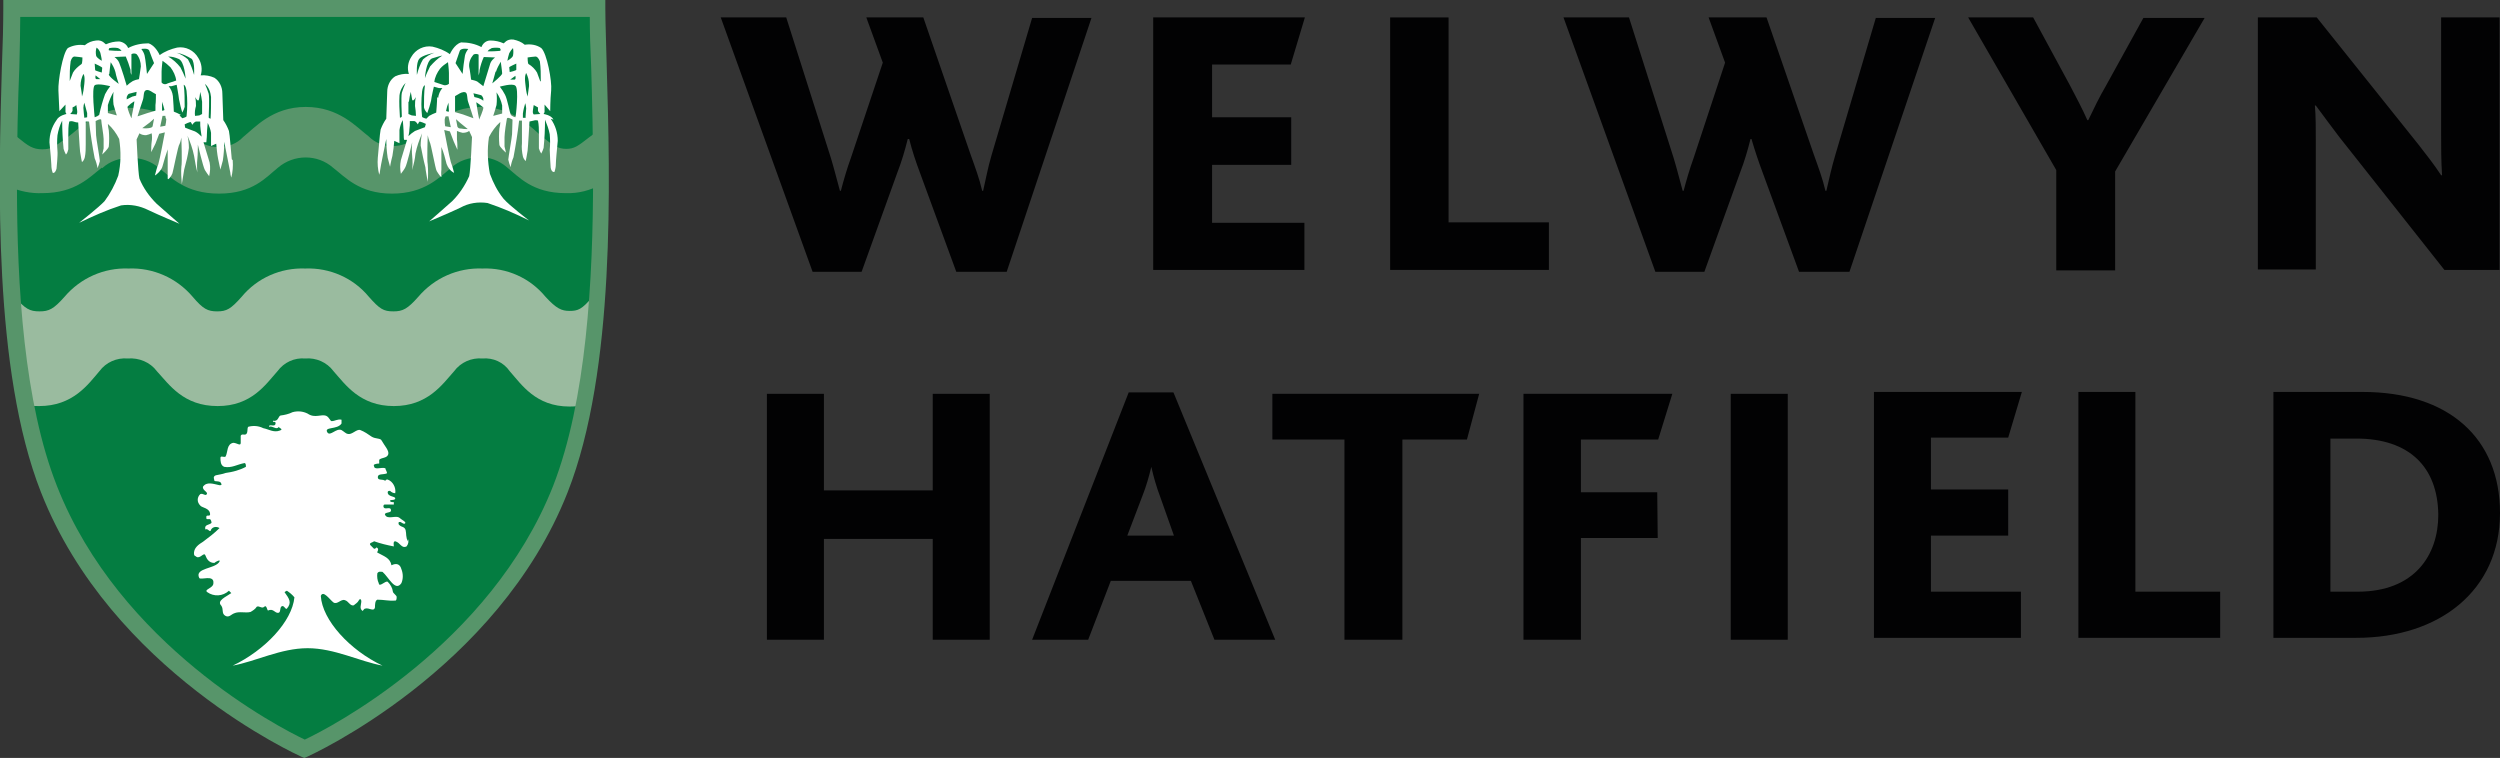 <?xml version="1.0" encoding="utf-8"?>
<!-- Generator: Adobe Illustrator 24.2.1, SVG Export Plug-In . SVG Version: 6.00 Build 0)  -->
<svg version="1.1" id="Layer_1" xmlns="http://www.w3.org/2000/svg" xmlns:xlink="http://www.w3.org/1999/xlink" x="0px" y="0px"
	 viewBox="0 0 530.7 160.9" style="enable-background:new 0 0 530.7 160.9;" xml:space="preserve">
<rect x="0" y="0" width="530.7" height="160.9" fill="#333333" stroke="none"/>
<style type="text/css">
	.st0{fill:#020203;}
	.st1{fill:#047D41;}
	.st2{fill:#9ABB9F;}
	.st3{fill:#57956A;}
	.st4{fill:#FFFFFF;}
</style>
<polygon class="st0" points="257.3,13.7 257.3,24.9 274.1,24.9 274.1,35 257.3,35 257.3,47.3 276.9,47.3 276.9,57.3 244.8,57.3 
	244.8,3.7 277,3.7 274,13.7 "/>
<polygon class="st0" points="328.8,47.2 328.8,57.3 295.1,57.3 295.1,3.7 307.5,3.7 307.5,47.2 "/>
<path class="st0" d="M392.6,57.7h-10.7l-7.7-21c-0.9-2.4-1.7-4.8-2.4-7.2l-0.2,0c-0.6,2.4-1.3,4.8-2.2,7.1l-7.6,21.1h-10.4l-19.5-54
	h13.9l9.5,29.9c0.7,2.3,1.2,4.4,1.9,6.9h0.2c0.6-2.3,1.3-4.7,2.1-6.9l6.7-20.3l-3.5-9.6h12.3l10,29c1,2.8,1.9,5.2,2.5,7.8h0.2
	c0.6-2.6,1.1-4.9,1.9-7.6l8.6-29.1h12.6L392.6,57.7z"/>
<path class="st0" d="M449,36.4v21h-12.5V36.1L417.8,3.7h13.8l7.8,14.4c1.1,2.1,2.7,5.1,3.7,7.4h0.2c1.1-2.3,2.4-5,3.7-7.2l8-14.5h13
	L449,36.4z"/>
<path class="st0" d="M518.9,57.3l-22.3-28.2c-1.7-2.2-3.2-4.3-5-6.7h-0.2c0.2,1.8,0.2,5.4,0.2,7.6v27.2h-12.3V3.7h12.5l21.6,27
	c1.7,2.2,3.3,4.2,4.8,6.5h0.2c-0.2-2.8-0.2-6.7-0.2-8.8V3.7h12.4v53.6H518.9z"/>
<path class="st0" d="M246.3,105.5c-0.8-2.1-1.4-4.2-1.9-6.4c-0.5,2.1-1.1,4.2-1.9,6.2l-3.2,8.4h9.9L246.3,105.5z M257.8,135.8
	l-5-12.5h-17l-4.8,12.5h-11.9l20.5-52.5h9.5l21.6,52.5H257.8z"/>
<polygon class="st0" points="285.4,93.3 270.1,93.3 270.1,83.6 314,83.6 311.4,93.3 297.7,93.3 297.7,135.8 285.4,135.8 "/>
<polygon class="st0" points="351.9,114.2 335.6,114.2 335.6,135.8 323.4,135.8 323.4,83.6 355,83.6 352,93.3 335.6,93.3 
	335.6,104.5 351.8,104.5 "/>
<rect x="367.4" y="83.6" class="st0" width="12.1" height="52.2"/>
<polygon class="st0" points="409.9,92.9 409.9,103.9 426.3,103.9 426.3,113.7 409.9,113.7 409.9,125.6 429,125.6 429,135.4 
	397.8,135.4 397.8,83.2 429.2,83.2 426.3,92.9 "/>
<polygon class="st0" points="471.3,125.6 471.3,135.4 441.2,135.4 441.2,83.2 453.3,83.2 453.3,125.6 "/>
<path class="st0" d="M500.2,93.1h-5.5v32.5h5.8c12.1,0,17.1-7.8,17.1-16.3C517.5,99.1,511.4,93.1,500.2,93.1 M500.2,135.4h-17.6
	V83.2h18.9c18.3,0,29.2,9.8,29.2,25.7C530.7,125.3,517.9,135.4,500.2,135.4"/>
<path class="st1" d="M2.6,1.8c0,19.1-4.3,71.1,7.9,102C25.4,141.6,64.8,159,64.8,159s39.5-17.4,54.3-55.2
	c12.2-30.9,7.9-82.9,7.9-102L2.6,1.8"/>
<path class="st2" d="M125.8,63c-2.3,2.7-3.1,3-4.9,3c-1.7,0-2.8-0.5-5.1-3c-3.3-4-8.2-6.2-13.4-6c-5.2-0.2-10.2,2-13.6,6
	c-2.3,2.6-3.3,3.1-5.3,3.1c-2.1,0-2.9-0.5-5.2-3.1c-3.3-4-8.3-6.2-13.5-6c-5.2-0.2-10.2,2-13.5,6c-2.3,2.6-3.2,3.1-5.2,3.1
	c-2,0-3-0.5-5.2-3.1c-3.4-4-8.4-6.2-13.6-6c-5.2-0.2-10.2,2-13.6,6c-2.3,2.6-3.3,3.1-5.3,3.1c-2.1,0-3-0.5-5.3-3.1
	c-0.1-0.1-0.2-0.3-0.4-0.4c0.5,7.9,1.4,15.7,2.8,23.4c0.9,0.2,1.9,0.2,2.8,0.2c7.2,0,10.4-4.6,12.8-7.4c1.4-1.9,3.7-2.9,6-2.7
	c2.4-0.2,4.8,0.8,6.2,2.7c2.6,2.8,5.6,7.4,12.9,7.4c7.2,0,10.2-4.6,12.7-7.4c1.4-1.9,3.6-2.9,5.9-2.7c2.3-0.2,4.6,0.8,6,2.7
	c2.5,2.8,5.6,7.4,12.8,7.4c7.2,0,10.3-4.6,12.8-7.4c1.4-1.9,3.7-2.9,6-2.7c2.3-0.2,4.5,0.8,5.8,2.7c2.5,2.8,5.5,7.5,12.7,7.5
	c1.1,0,2.2-0.1,3.2-0.4c1.5-8,2.4-16.1,2.9-24.2c-0.5,0.5-0.9,0.9-1.3,1.4"/>
<path class="st3" d="M21.7,35.7c1.6-1.5,3.8-2.2,6-2.2c2.2,0,4.4,0.7,6.1,2.2c2.5,1.9,5.5,5.4,12.7,5.4s10-3.5,12.5-5.5
	c3.4-2.9,8.4-2.9,11.7,0c2.5,1.9,5.5,5.5,12.5,5.5c7,0,10.1-3.5,12.6-5.5c1.6-1.5,3.8-2.2,6-2.2c2.1-0.1,4.2,0.7,5.8,2.1
	c2.5,2,5.4,5.5,12.5,5.5c2.7,0.1,5.3-0.6,7.6-1.9c0-4.1,0-8,0-11.7c-1,0.5-1.8,1.1-2.7,1.8c-2.3,1.8-3.1,2.4-4.8,2.4s-2.8-0.7-5-2.5
	c-2.2-1.8-6.2-6.4-13.2-6.4c-7,0-10.9,4.4-13.4,6.2c-1.4,1.4-3.3,2.1-5.2,2.1c-1.9,0.1-3.8-0.7-5.2-2.1c-2.5-1.9-6.2-6.2-13.3-6.2
	c-7.1,0-10.8,4.4-13.3,6.4c-1.3,1.4-3.2,2.1-5.1,2.1c-2,0.1-3.9-0.7-5.3-2.1c-2.5-1.9-6.2-6.2-13.4-6.2s-10.9,4.4-13.4,6.2
	C11.7,31,11,31.7,9,31.7c-2,0-3-0.7-5.2-2.5c-0.6-0.5-1.2-0.9-1.8-1.2c0,3.7-0.1,7.6-0.1,11.6c2.2,1,4.7,1.5,7.1,1.4
	c7.1,0,10.1-3.5,12.6-5.4"/>
<path class="st3" d="M12.1,103.2C5.1,85.5,3.6,60.7,3.6,39.3c0-9.2,0.2-17.8,0.5-24.9c0.1-4.2,0.2-7.8,0.2-10.8h120.9
	c0,3,0.1,6.7,0.3,10.8c0.2,6.7,0.4,14.7,0.4,23.2c0,21.8-1.4,47.4-8.5,65.6C104,137,70,154.5,64.7,157
	C59.4,154.5,25.4,137,12.1,103.2 M0.7,1.8c0,3.3-0.1,7.5-0.3,12.5c-0.7,24-1.9,64.3,8.3,90.2c14.9,38,54.8,55.9,55.2,56.1l0.7,0.3
	l0.7-0.3c0.4-0.2,40.3-18.2,55.2-56.1c10.2-25.9,9-66.2,8.3-90.2c-0.1-4.9-0.3-9.2-0.3-12.5V0H0.7"/>
<path class="st4" d="M86.6,114.9c-0.5-0.8-0.3-1.6-0.5-2.4c-0.3-0.8-0.8-0.5-1.4-1.1c-0.1-0.1-0.1-0.2-0.1-0.4s0.2-0.2,0.3-0.2
	c0.3,0,0.8,0.6,1.1,0.3c0.3-0.3-0.8-0.8-1.1-1.1c-0.8-0.8-2.7,0.5-3.2-0.8c0-0.5,1.3-0.3,1.3-0.8c0-1.1-1.3,0-1.6-0.8
	c0-0.3,0-0.5,0.3-0.5h1.9v-0.5c-0.3,0-0.8,0-0.8-0.3c0-0.3,1.1,0,1.1-0.5c0-0.5-1.6-0.3-1.6-1.3c0-0.3,0.3-0.3,0.5-0.3
	c0.3,0.3,0.7,0.5,1.1,0.5c0.2-1.2-0.5-2.5-1.6-2.9c-0.2,0-0.5,0-0.5,0.3c-0.5-0.5-1.6,0-1.6-0.8c0-0.8,1.1-0.5,1.9-0.8
	c0.2-0.2-0.3-0.8-0.3-1.1c-0.8-0.3-2.4,0.5-2.4-0.5c-0.3-0.3,0.5-0.5,1.1-0.5c0-0.3,0-0.5,0-0.8c0.5-0.5,1.6-0.3,1.9-1.1
	c0.3-0.8-0.8-1.9-1.4-3c-0.2-0.5-1.3-0.3-2.1-0.8c-0.7-0.5-1.6-1.1-2.4-1.4c-0.8-0.3-1.8,1.1-2.7,0.8c-0.3,0-0.8-0.5-1.3-0.8
	c-1.1-0.5-2.4,1.4-3,0.5c-0.8-1.3,2.1-0.5,3-1.9v-0.8c-0.8-0.2-1.4,0.3-2.1,0.3c-0.3,0-0.5-0.8-1.1-1.1c-1.1-0.5-2.4,0.6-4-0.5
	c-1-0.5-2.1-0.6-3.2-0.3c-0.8,0.4-1.7,0.6-2.5,0.7c-0.5,0-0.5,1.4-1.6,1.1c-0.3,0.5,0.5,0,0.5,0.5c0,1.1-1.4,0-1.4,0.8
	c0.8-0.3,1.6,0.8,2.1,0c0,0.3,1.1,0.5,0.2,0.8c-1.3,0.5-2.4-0.3-3.5-0.5c-1-0.5-2.1-0.6-3.2-0.3c-0.3,0.3,0,1.3-0.5,1.6
	c-0.5,0.2-0.8-0.2-1.1,0.3V94c0,0.8-0.8,0-1.6,0c-1.4,0.3-1.1,1.9-1.6,2.9c-0.3,0.3-1.1-0.3-1.1,0.3s0,1.6,0.8,1.9
	c1.6,0.3,2.7-0.5,4.3-0.8c0.3,0,0.3,0.5,0.3,0.8c-1.3,0.7-2.8,1.1-4.3,1.3c-0.8,0.3-1.3,0.3-2.1,0.5c-0.7,0.3-0.3,0.8-0.3,1.1
	c0,0.3,1.1,0,1.4,0.5c0.3,0.5,0,0.5-0.3,0.5c-1.4-0.3-2.7-0.8-3.5,0.3c-0.2,0.8,1.1,1.1,0.8,1.6c-0.3,0.5-0.8-0.3-1.4,0
	c-0.7,0.7-0.7,1.7,0,2.4c0.3,0.5,2.1,0.5,2.1,1.9c0,0.5-0.8,0-0.8,0.5c0,0.5,0,0.5,0.3,0.5h0.5c0.2,0.2,0.3,0.5,0.3,0.8
	c-0.5,0.5-1.6,0.3-1.3,1.4c0.5-0.3,0.8,0.5,1.1,0.3c0.1-0.4,0.4-0.7,0.8-0.8c0.4-0.1,0.8,0,1.1,0.2c-1.1,1.1-2.3,2-3.5,2.9
	c-0.8,0.5-2.1,1.3-1.9,2.7c0,0.3,0.3,0.3,0.5,0.5c0.8,0.5,1.6-1.1,1.9-0.3c0.3,0.8,0.8,1.6,1.9,1.6c0.3-0.3,1.4-0.8,1.1-0.3
	c-0.8,1.6-5.4,1.3-4.3,3.5c0.3,0.5,3.2-0.8,3,1.1c0,1.1-2.1,1.3-1.3,1.9c1.4,1,3.3,0.9,4.6-0.3l0.5,0.5c-1.1,0.8-3.2,1.6-2.1,2.7
	c0.5,0.8,0,1.6,0.8,2.1c0.8,0.5,1.3-0.3,1.9-0.5c1.1-0.5,2.4,0,3.5-0.3c0.5-0.3,1-0.6,1.3-1.1c0.5-0.3,1.1,0.5,1.6,0
	c0.5-0.5,0.6,0.8,0.8,0.8c1.1-0.5,1.4,0.5,2.1,0.5c0.7,0,0.3-1.1,0.8-1.4c0.5-0.3,0.8,0.8,1.1,0.5c1.1-1.3,0.5-2.1-0.5-3.5
	c0.1-0.1,0.3-0.2,0.5-0.3c0.6,0.4,1.1,0.8,1.6,1.4c-0.5,5.1-6.2,11.2-13.1,14.5c4.9-0.9,10.2-3.7,15.9-3.7s11,2.8,15.9,3.7
	c-7-3.3-12.8-9.7-13.1-14.8c0.5-1.3,1.9,0.8,2.7,1.4c0.8,0.5,1.6-0.8,2.4-0.5c0.8,0.2,1.1,1.3,1.9,1.1c0.3-0.3,0.8-0.5,1.1-1.1
	c0.3-0.5,0.5,0,0.5,0.2c0,0.8-0.5,1.6,0.3,2.1c0,0,0.3-0.5,0.5-0.5c0.8-0.3,1.9,0.8,2.1-0.3c0-0.5,0-1.4,0.5-1.6
	c1.4,0,2.4,0.3,3.8,0.2c0.3,0,0.3-0.5,0.3-0.8c0-0.3-0.8-0.8-0.8-1.1c-0.1-0.8-0.5-1.5-1.1-2.1c-0.5-0.3-1.8,1.3-1.9,0.3
	c-0.3-0.6-0.4-1.4-0.3-2.1c0.3-0.5,0.8-0.3,1.1-0.3c1.3,1.1,2.7,4.3,4,2.4c0.4-0.9,0.4-2,0-3c-0.3-1.1-1.1-1.3-2.1-0.8
	c-0.3-1.6-1.6-1.9-3-2.7c-0.2,0,0.6-0.8-0.2-1.1c-0.1,0.2-0.3,0.3-0.5,0.3l-0.8-0.8c-0.3-0.5,0.5-0.5,0.8-0.8
	c1.4,0.5,2.7,0.8,4.2,1.1c0-0.3-0.2-1.1,0.3-1.1c1.1,0.3,1.3,1.6,2.4,1.1c0.4-0.5,0.5-1.1,0.3-1.6"/>
<path class="st4" d="M44.7,25.2c0,0-0.4-0.1-0.4-0.3c0-0.2,0.2-4.2,0-5c-0.2-0.7-0.5-1.4-0.8-2.1c0.8,0.7,1.2,1.7,1.3,2.8
	C44.8,22.1,44.8,23.7,44.7,25.2 M41.4,27.9c-0.6-0.2-2.1-0.8-2.1-0.8l-0.1-0.7c0.4-0.2,0.8-0.4,1.2-0.5c0.2,0,0.4,0.6,0.4,0.6
	s0.4-0.6,0.8-0.7c0.3,0,0.6,0,0.9,0c0,0.6,0,1.2,0.1,1.8c0.1,0.5,0.1,0.9,0.2,1.4C42.4,28.6,42,28.2,41.4,27.9 M38.4,24.4
	c-0.5-0.3-1-0.5-1.5-0.7c0,0-0.1-2.3-0.2-3.3c-0.1-0.8-0.4-1.5-0.9-2.1h0.6c0.4-0.1,0.7-0.2,1.1-0.3c0,0,0.4,2.1,0.5,3.1
	c0.2,0.9,0.4,1.9,0.7,2.8c0.2-0.4,0.4-0.8,0.5-1.2c0-1.6,0-3.2-0.2-4.7c0,0,0.4,0,0.6,1.3c0.2,1.8,0.2,3.6,0,5.4
	c-0.1,0.2-0.9,0.4-0.9,0.4l-0.6-0.6 M34.3,17.5c0,0,0-1.6,0-2.3c0-0.7,0.2-2.3,0.2-2.3c0.6,0.4,1.2,0.9,1.7,1.4
	c0.6,0.8,1.1,1.8,1.2,2.8l-1.8,0.6C35.1,18,34.6,17.9,34.3,17.5 M34.4,23.5v-1.9c0.2,0.6,0.4,1.2,0.5,1.7
	C34.9,23.5,34.3,23.5,34.4,23.5 M35.1,26.7L34,26.9l0.5-2.3h0.6c0,0,0,0.4,0.2,0.7C35.3,25.7,35.2,26.2,35.1,26.7 M37.9,12.5
	c1.3,0.5,1.5,4.2,1.5,4.2c-0.3-0.8-0.7-1.6-1.1-2.4c-0.7-0.9-1.6-1.7-2.6-2.3C36.5,12,37.2,12.2,37.9,12.5 M40.7,12.5
	c0.7,0.8,0.5,3.4,0.5,3.4c-0.3-1.1-0.7-2.2-1.3-3.3c-0.7-0.6-1.5-1.1-2.4-1.4C38.7,11.4,39.7,11.9,40.7,12.5 M41.6,22.5
	c0-0.6,0-1.3-0.2-1.9c0,0,0.6,1.1,0.8,0.6c0.2-0.6,0.2-1.1,0.3-1.7c0.2,0.7,0.3,1.4,0.4,2.1c0,0.5,0,2.6,0,2.6l-0.6,0.3l-0.9,0.1
	C41.3,23.9,41.4,23.2,41.6,22.5 M33,22.3v1.2L31.3,24c-0.6,0.2-2.1,0.7-2.1,0.7s0.8-2.6,1.1-3.4c0.3-0.8,0.1-1.8,0.6-2.1
	c0.5-0.3,1.2,0.2,1.5,0.4l0.7,0.4C33.1,20.1,33.1,21.8,33,22.3 M32.4,26.8c-0.1,0.2-0.2,0.3-0.8,0.4c-0.6,0.1-1.4,0-1.4,0l1.6-1.2
	l0.9-0.8C32.6,25.7,32.5,26.2,32.4,26.8 M28.9,20.3l-0.8,0.2c-0.4,0.2-0.8,0.4-1.2,0.6v-0.5c0,0,0.2-0.6,0.5-0.7
	c0.3-0.1,1.6-0.4,1.6-0.4L28.9,20.3z M28,24.5c0,0.3-0.1,0.6-0.1,0.6s-1-2.1-0.8-2.5c0.4-0.4,0.9-0.8,1.4-1.1
	C28.6,21.5,28.1,24.1,28,24.5 M25.3,13.3c-0.2-0.5-0.6-0.9-1-1.2l2.4-0.1c0.4,0.9,0.7,1.8,1,2.8c0,0.4,0,0.7,0.2,1.1v-4.4
	c0.3-0.2,0.8-0.2,1.1,0c0.6,0.7,0.9,1.7,0.9,2.6c-0.1,0.9-0.4,2.7-0.4,2.7c-0.5,0.1-0.9,0.2-1.3,0.4c-0.5,0.3-0.9,0.6-1.3,1
	C26.9,18.1,25.7,14.2,25.3,13.3 M23.2,15.7c0-0.4,0.3-2.5,0.3-2.5c0.4,0.6,0.8,1.3,1,2.1c0.1,0.7,0.7,2.5,0.7,2.5s-2.1-1.5-2.1-2
	 M22.9,24c0,0,0-0.9,0-1.7c0.3-1,0.7-1.9,1.2-2.8c-0.1,0.9-0.1,1.8,0,2.7c0.2,0.8,0.7,2.3,0.7,2.3L22.9,24z M21.1,24.3
	c-0.2,0.4-1,0.6-1,0.6s-0.7-6.2,0-6.8c0.7-0.5,3.3,0.2,3.3,0.2c-0.4,0.5-0.8,1.1-1.1,1.7c-0.5,1.4-0.9,2.8-1.2,4.2 M21.3,16.8
	c-0.3,0-0.6,0-0.8,0c-0.4,0-0.2-0.8-0.2-0.8L21.3,16.8z M20.1,13.5c0,0,1.6,0.7,1.6,0.9c0,0.2-0.1,1-0.1,1s-1.4-0.4-1.4-0.5
	L20.1,13.5z M20.5,10.1c0.4,0.3,0.6,0.6,0.8,1.1c0.1,0.6,0.3,1.1,0.3,1.7c0,0-1.1-0.6-1.2-1.1C20.3,11.2,20.3,10.7,20.5,10.1
	 M23.3,10.2c0.6-0.1,1.2-0.1,1.7,0c0.3,0.1,0.6,0.3,0.8,0.6c-0.9,0-1.7,0-2.6-0.1C22.9,10.7,23.2,10.1,23.3,10.2 M31.7,10.8
	c0.2,0.6,1,2.6,1,2.6l-1.5,2.3c0,0-0.3-3.1-0.5-3.9c-0.1-0.5-0.4-1-0.7-1.4C30,10.4,31.5,10.1,31.7,10.8 M17.9,25
	c0,0-0.2-1.7-0.2-2.1c0-0.4,0.1-0.8,0.2-1.1c0.2,0.7,0.4,1.5,0.6,2.2c0,0.3,0,0.6,0,0.9L17.9,25z M17.4,20.4c0-0.2-0.1-1.1-0.3-2.2
	c0-0.9,0.2-1.7,0.6-2.5c0,0,0.4,0.3,0.2,2.1c-0.1,0.9-0.2,1.9-0.5,2.7 M15.5,15.4l-0.7,1.8c0-1.4,0-2.8,0.2-4.2c0.2-0.7,0.5-1,0.8-1
	c0.4,0,1.7,0.2,1.7,0.2s0,1.3-0.2,1.4C16.6,14.1,15.9,14.7,15.5,15.4 M16.3,24.3l-1.4-0.1c0.2-0.2,0.4-0.4,0.5-0.7
	c0-0.2,0-0.5,0-0.7c0.3-0.1,0.6-0.3,0.8-0.5c0,0,0.2,1.1,0.2,1.5C16.4,24,16.3,24.2,16.3,24.3 M49.2,33.8c-0.2-1.9-0.4-5.1-0.6-6
	c-0.3-0.8-0.7-1.6-1.2-2.3c0,0-0.2-5.1-0.2-5.7c0-1.3-0.6-2.6-1.7-3.3c-0.9-0.4-1.9-0.6-2.9-0.5c0.4-1.2,0.2-2.6-0.5-3.7
	c-0.9-1.6-2.7-2.5-4.5-2.2c-1.3,0.3-2.6,0.8-3.7,1.6c0,0-0.9-2.1-2.4-2.5c-1.5,0-3,0.3-4.3,1c-0.3-0.8-1.1-1.3-1.9-1.4
	c-1,0-1.9,0.2-2.8,0.6c-0.2,0-0.7-1-2.1-0.8C19.5,8.7,18.7,9,18,9.6c-1.2-0.2-2.5,0-3.6,0.6c-1.1,1.1-2.1,7-2,9
	c0.1,2,0.2,4.4,0.2,4.4l1.3-1.4v1.6l0.2,0.4c0,0-1.6,0.3-2.1,1.3c-1,1.4-1.5,3-1.5,4.7c0.2,2.1,0.4,4.2,0.4,4.8
	c0,0.6,0.1,1.2,0.3,1.7c0,0,0.5,0.2,0.8-0.9c0,0,0.3-2.9,0.2-3.8c-0.1-1.1-0.1-2.2,0-3.3c0.2-1.1,0.5-2.1,1-3.1c0,2,0.1,4,0.3,6
	c0.1,0.4,0.3,0.8,0.5,1.2c0.3-0.3,0.4-0.7,0.5-1.1c0-0.5,0-2.3,0-3.1c0-0.9,0-1.9,0.2-2.8c0.3-0.1,0.6-0.1,0.9,0
	c0.3,0.1,0.6,0.2,1,0.2c0,0,0.3,5.4,0.4,6.2c0.1,0.8,0.4,2.2,0.4,2.2c0.3-0.2,0.5-0.6,0.6-1c0.2-0.9,0.2-1.9,0.2-2.8
	c0-1,0-4.8,0-4.8h0.7c0.3,2.6,0.7,5.2,1.2,7.8c0.3,0.7,0.5,1.4,0.6,2.1c0.2-0.5,0.4-1,0.5-1.5c0-0.5-0.8-4.9-0.8-5.5
	c0-0.6-0.1-3-0.1-3s1.2-0.7,1.2-0.2c0,0.5,0.5,3.2,0.5,4c0,0.8,0,1.7,0,2l-0.3,1.3c0,0,1.3-1.2,1.4-1.7c0.1-1.1,0.1-2.3,0-3.4
	c-0.1-0.5-0.2-1-0.2-1.4c1,0.9,1.8,2,2.4,3.2c0.4,2.6,0.4,5.2-0.2,7.8c-0.7,1.9-1.7,3.8-2.9,5.4c-1.2,1.3-5.4,4.6-5.4,4.6
	c2.9-1.4,5.8-2.7,8.9-3.7c2-0.3,4,0.1,5.8,1c2.3,1.1,6.6,2.9,6.6,2.9s-3.8-3.3-4.9-4.3c-1.5-1.5-2.8-3.3-3.6-5.3
	c-0.3-1.3-0.6-8.3-0.6-8.3l0.6-1.3c0.4,0.3,0.9,0.4,1.4,0.4c0.4-0.1,0.8-0.2,1.2-0.4c0.1,0.6,0.1,1.2,0,1.8
	c-0.1,0.7-0.1,1.5-0.1,2.2c0.3-0.6,0.6-1.2,0.9-1.8c0.2-0.5,0.8-2.1,0.8-2.1l1.2-0.3c0,0-1.1,5.9-1.4,6.8c-0.3,0.7-0.5,1.5-0.7,2.3
	c0,0.2,1.4-1,1.6-1.9c0.3-1.2,0.7-2.4,1.1-3.6v4.8c0,0,0,0.8,0,1.4c0,0.5,0.8-0.5,1-1.1c0.2-0.6,1.2-5.9,1.5-6.2
	c0.2-0.4,0.3-0.9,0.4-1.4c0,0.3,0.2,5.3,0,6.2c-0.1,1.2,0,2.5,0.1,3.7c0,0,0.4-2.6,0.5-3.1c0.4-1.5,0.8-3,1-4.6
	c0-0.9-0.1-1.8-0.3-2.6c0.6,1.4,1.1,2.8,1.4,4.3c0.2,1.2,0.4,2.4,0.7,3.5c-0.1-1-0.1-1.9,0-2.9c0.1-0.8,0.1-3,0.1-3s1.1,4.7,1.5,5.4
	c0.3,0.5,0.6,0.9,0.9,1.3c0.2-0.9,0.3-1.9,0.1-2.9c-0.3-1-1.3-4.3-1.3-4.3h0.6c0,0,0,0,0.1-1.1c0-1,0.1-2,0.2-3
	c0.3,0.6,0.6,1.4,0.7,2.1v2.8l1.1-0.5c0.1,1.1,0.2,2.2,0.4,3.2c0.2,1.1,0.5,2.3,0.5,2.3s0.2-0.9,0.5-1.9c0.2-1.3,0.3-2.7,0.3-4
	c0,0,1.2,6.2,1.3,6.6c0,0.4,0.2,1,0.2,1c0.3-1.2,0.4-2.4,0.3-3.7"/>
<path class="st4" d="M114.7,17.3l-0.7-1.9c-0.4-0.7-1.1-1.4-1.8-1.8c-0.2-0.1-0.2-1.4-0.2-1.4s1.3-0.2,1.7-0.2c0.3,0,0.6,0.3,0.9,1
	c0.2,1.4,0.2,2.8,0.2,4.2 M113.3,24.3c-0.1-0.1-0.2-0.3-0.2-0.5c0-0.4,0.2-1.5,0.2-1.5c0.3,0.2,0.6,0.3,0.9,0.5c0,0.2,0,0.5,0,0.7
	c0.1,0.3,0.3,0.5,0.5,0.7L113.3,24.3z M112.3,18.3c-0.1,0.7-0.2,1.5-0.3,2.2c-0.3-0.9-0.4-1.9-0.5-2.9c-0.2-1.6,0.2-2.1,0.2-2.1
	c0.4,0.8,0.6,1.6,0.6,2.5 M111.6,25H111c0-0.3,0-0.6,0-0.9c0.1-0.8,0.3-1.5,0.5-2.2c0.1,0.4,0.2,0.8,0.2,1.1
	C111.7,23.3,111.5,25.1,111.6,25 M109.4,24.9c0,0-0.8-0.2-1-0.6c-0.2-0.4-0.7-3.3-1.2-4.2c-0.3-0.6-0.7-1.2-1.1-1.7
	c0,0,2.7-0.8,3.3-0.2C110.2,18.7,109.5,25,109.4,24.9 M104.7,24.6c0,0,0.5-1.5,0.7-2.3c0.1-0.9,0.1-1.8,0-2.7c0.6,0.9,1,1.8,1.2,2.8
	c0,0.8,0,1.7,0,1.7L104.7,24.6z M105.3,15.2c0.2-0.7,0.6-1.4,1-2.1c0,0,0.3,2.1,0.3,2.5c0,0.4-2.1,2.1-2.1,2.1s0.5-1.7,0.7-2.5
	 M102.6,18.3c0,0-0.9-0.7-1.3-1c-0.4-0.2-0.9-0.3-1.3-0.4c0,0-0.2-1.8-0.4-2.7c-0.1-1,0.3-1.9,0.9-2.6c0.3-0.2,0.8-0.2,1.1,0
	c0,0,0,1.1,0,1.5c0,0.4,0,2.9,0,2.9c0.1-0.3,0.2-0.7,0.2-1.1c0.2-1,0.5-1.9,0.9-2.8l2.4,0.1c-0.4,0.3-0.8,0.7-1,1.2
	C103.8,14.4,102.6,18.3,102.6,18.3 M101.5,20.8l-0.8-0.2l-0.2-0.8c0,0,1.3,0.3,1.6,0.4c0.3,0.1,0.5,0.7,0.5,0.7v0.5
	C102.3,21.1,101.8,20.9,101.5,20.8 M101.7,25.4c0,0,0-0.4-0.1-0.7c-0.1-0.3-0.5-3-0.5-3c0.5,0.3,1,0.7,1.5,1.1
	C102.7,23.2,101.7,25.4,101.7,25.4 M98.3,24.3l-1.7-0.5v-1.2c0-0.5,0-2.2,0-2.2l0.7-0.4c0.3-0.2,1-0.6,1.5-0.4
	c0.5,0.2,0.3,1.3,0.6,2.1c0.3,0.8,1.1,3.4,1.1,3.4S98.9,24.5,98.3,24.3 M98,27.3c-0.6,0-0.7-0.1-0.9-0.4c-0.1-0.5-0.2-1.1-0.3-1.6
	l0.9,0.8l1.6,1.3C98.9,27.4,98.4,27.4,98,27.3 M97.6,10.8c0.3-0.7,1.8-0.4,1.8-0.4c-0.3,0.4-0.6,0.9-0.7,1.4
	c-0.2,1.3-0.4,2.6-0.5,3.9l-1.5-2.3L97.6,10.8 M104.4,10.2c0.6-0.1,1.2-0.1,1.7,0c0,0,0.4,0.5,0,0.6c-0.9,0.1-1.7,0.1-2.6,0.1
	C103.7,10.6,104,10.4,104.4,10.2 M108.1,11.3c0.2-0.4,0.5-0.8,0.8-1.1c0.1,0.5,0.1,1.1,0,1.6c-0.1,0.5-1.2,1.1-1.2,1.1
	C107.8,12.4,107.9,11.9,108.1,11.3 M109.2,16.9c-0.3,0-0.6,0-0.9,0l1.1-0.8C109.4,16.1,109.6,16.9,109.2,16.9 M109.6,13.5v1.3
	c0,0.2-1.4,0.5-1.4,0.5s-0.1-0.8-0.1-1C108,14.2,109.6,13.5,109.6,13.5 M94.5,26.8c-0.1-0.5-0.1-0.9-0.1-1.4c0-0.2,0.1-0.5,0.2-0.7
	h0.6l0.5,2.3L94.5,26.8z M95.3,23.7c0,0-0.6,0-0.6-0.2c0.1-0.6,0.3-1.2,0.5-1.7L95.3,23.7z M94,18l-1.8-0.6c0.1-1,0.6-2,1.2-2.8
	c0.5-0.6,1.1-1,1.7-1.4c0,0,0.2,1.6,0.2,2.3c0,0.7,0,2.3,0,2.3C94.9,18.1,94.4,18.2,94,18 M92.8,20.6c0,1-0.2,3.3-0.2,3.3
	c-0.5,0.2-1,0.4-1.5,0.7l-0.6,0.6c0,0-0.8-0.2-0.9-0.4c-0.2-1.8-0.2-3.6,0-5.4c0.2-1.3,0.6-1.3,0.6-1.3c-0.2,1.6-0.2,3.2-0.2,4.7
	c0.1,0.5,0.4,0.9,0.7,1.2c0.3-0.8,0.6-1.7,0.8-2.6c0.1-0.9,0.6-3,0.6-3s0.7,0.2,1.1,0.3h0.7c-0.5,0.6-0.8,1.3-0.9,2.1 M90.2,27
	c0,0-1.6,0.6-2.1,0.8c-0.5,0.3-1,0.7-1.4,1.1c0.1-0.5,0.2-0.9,0.2-1.4c0.1-0.6,0.1-1.2,0.1-1.8c0.3,0,0.6,0,0.9,0
	c0.4,0,0.8,0.7,0.8,0.7s0.2-0.5,0.4-0.6c0.4,0.1,0.9,0.3,1.3,0.5L90.2,27z M86.8,21.6c0.1-0.7,0.2-1.4,0.4-2.1
	c0.1,0.6,0.2,1.2,0.3,1.7c0.2,0.5,0.8-0.6,0.8-0.6c-0.2,0.6-0.2,1.3-0.2,1.9c0.1,0.7,0.2,1.4,0.2,2.1l-0.9-0.1l-0.7-0.3V21.6
	 M93.9,11.8c-1,0.6-1.8,1.4-2.6,2.3c-0.4,0.8-0.8,1.6-1.1,2.5c0,0,0.2-3.6,1.5-4.2C92.5,12.2,93.2,11.9,93.9,11.8 M89,12.5
	c0.6-0.8,3.2-1.3,3.2-1.3c-0.9,0.3-1.7,0.8-2.4,1.4c-0.6,1-1,2.1-1.3,3.3C88.5,15.9,88.3,13.3,89,12.5 M85.3,19.7
	c-0.2,0.9,0,4.9,0,5c0,0.2-0.4,0.3-0.4,0.3c-0.1-1.6-0.2-3.2-0.1-4.7c0.1-1,0.6-2,1.3-2.7C85.8,18.3,85.5,19,85.3,19.7 M117.5,25.4
	c-0.5-1-2.1-1.2-2.1-1.2l0.2-0.4v-1.6l1.2,1.4c0,0,0-2.4,0.2-4.4c0.2-2-0.9-7.9-2.1-9c-1-0.7-2.3-0.9-3.5-0.7
	c-0.7-0.6-1.5-0.9-2.4-1.1c-1.5-0.2-2,0.9-2.1,0.8c-0.9-0.4-1.8-0.6-2.8-0.6c-0.9,0-1.6,0.6-1.9,1.4c-1.3-0.7-2.8-1-4.3-1
	c-1.5,0.4-2.4,2.5-2.4,2.5c-1.1-0.8-2.4-1.3-3.7-1.6c-1.8-0.3-3.6,0.6-4.5,2.2c-0.7,1.1-0.9,2.4-0.5,3.6c-1-0.1-2,0.1-2.9,0.5
	c-1.1,0.7-1.7,2-1.7,3.3c0,0.6-0.2,5.7-0.2,5.7c-0.5,0.7-0.9,1.5-1.2,2.3c-0.2,1-0.4,4.2-0.6,6c-0.1,1.2,0,2.4,0.3,3.6
	c0.1-0.3,0.2-0.7,0.2-1c0-0.4,1.3-6.6,1.3-6.6c0,1.3,0.1,2.7,0.3,4c0.3,1.1,0.5,1.9,0.5,1.9s0.2-1.2,0.5-2.3
	c0.2-1.1,0.3-2.1,0.4-3.2l1.1,0.5v-2.8c0.1-0.7,0.3-1.4,0.7-2.1c0,0,0.2,2.1,0.2,3.1c0,1,0.1,1.1,0.1,1.1h0.6c0,0-1,3.3-1.3,4.3
	c-0.2,1-0.2,1.9,0,2.9c0.3-0.4,0.7-0.9,0.9-1.3c0.4-0.6,1.5-5.4,1.5-5.4c-0.1,1-0.1,2,0,3c0.1,1,0.1,1.9,0,2.9
	c0.3-1.2,0.6-2.3,0.7-3.5c0.3-1.5,0.8-2.9,1.4-4.3c-0.2,0.9-0.3,1.8-0.3,2.6c0.3,1.5,0.6,3.1,1,4.6c0,0.4,0.5,3.1,0.5,3.1
	c0.1-1.2,0.1-2.5,0-3.7c-0.2-1,0-6,0-6.2c0.1,0.5,0.2,0.9,0.4,1.4c0.3,0.4,1.2,5.7,1.5,6.2c0.3,0.5,1.1,1.7,1,1.1
	c-0.1-0.5,0-1.4,0-1.4v-4.8c0.5,1.2,0.8,2.4,1.1,3.6c0.3,0.8,0.8,1.5,1.6,1.9c-0.2-0.8-0.4-1.5-0.7-2.3c-0.3-0.9-1.4-6.8-1.4-6.8
	l1.2,0.3c0,0,0.6,1.6,0.8,2.1c0.2,0.5,0.8,1.8,0.8,1.8c0-0.7,0-1.5-0.1-2.2c0-0.6,0-1.2,0-1.8c0.4,0.2,0.8,0.3,1.2,0.4
	c0.5,0,1-0.1,1.4-0.4l0.6,1.3c0,0-0.3,7-0.6,8.3c-0.9,2-2.1,3.8-3.6,5.3c-1.1,1-4.9,4.3-4.9,4.3s4.3-1.8,6.6-2.9
	c1.8-1,3.8-1.3,5.8-1c3,1,6,2.3,8.8,3.7c0,0-4.2-3.2-5.4-4.6c-1.3-1.6-2.2-3.4-2.9-5.3c-0.5-2.6-0.6-5.2-0.2-7.8
	c0.6-1.2,1.4-2.3,2.4-3.2c0,0.5-0.1,1-0.2,1.4c-0.1,1.1-0.1,2.3,0,3.4c0,0.5,1.4,1.7,1.4,1.7s-0.2-1-0.3-1.3c0-0.7,0-1.3,0-2
	c0-0.8,0.4-3.5,0.5-3.9c0.1-0.5,1.2,0.2,1.2,0.2s-0.1,2.5-0.1,3.1c0,0.5-0.8,5-0.8,5.4c0.1,0.5,0.3,1.1,0.5,1.6
	c0.1-0.7,0.3-1.4,0.6-2.1c0.5-2.6,0.9-5.2,1.2-7.8h0.6c0,0,0,3.8,0,4.8c-0.1,0.9,0,1.9,0.2,2.8c0.1,0.4,0.3,0.7,0.6,1
	c0,0,0.3-1.4,0.4-2.2c0.1-0.8,0.4-6.2,0.4-6.2c0.3-0.1,0.6-0.1,0.9-0.2c0.3-0.1,0.6-0.1,0.9,0c0.2,0.9,0.2,1.9,0.2,2.8
	c0,0.8,0,2.6,0,3.1c0.1,0.4,0.3,0.8,0.5,1.1c0.2-0.4,0.4-0.8,0.5-1.2c0.2-2,0.3-4,0.3-6c0.4,1,0.8,2,1,3.1c0.1,1.1,0.1,2.2,0,3.3
	c0,0.9,0.2,3.8,0.2,3.8c0.2,1.1,0.8,0.9,0.8,0.9c0.2-0.6,0.3-1.1,0.3-1.7c0-0.7,0.2-2.8,0.4-4.9c0-1.7-0.5-3.3-1.5-4.7"/>
<path class="st0" d="M213.7,57.7H203l-7.7-21c-0.9-2.4-1.7-4.8-2.3-7.2h-0.3c-0.6,2.4-1.3,4.8-2.2,7.1l-7.6,21.1h-10.4l-19.5-54
	h13.9l9.5,29.9c0.7,2.3,1.2,4.4,1.9,6.9h0.2c0.6-2.3,1.3-4.7,2.1-6.9l6.8-20.3l-3.5-9.6H196l10,29c1,2.8,1.9,5.2,2.5,7.8h0.2
	c0.6-2.6,1-4.9,1.8-7.6l8.6-29.1h12.6L213.7,57.7z"/>
<polygon class="st0" points="162.8,135.8 162.8,83.6 174.9,83.6 174.9,104.1 198,104.1 198,83.6 210.1,83.6 210.1,135.8 198,135.8 
	198,114.4 174.9,114.4 174.9,135.8 "/>
</svg>
